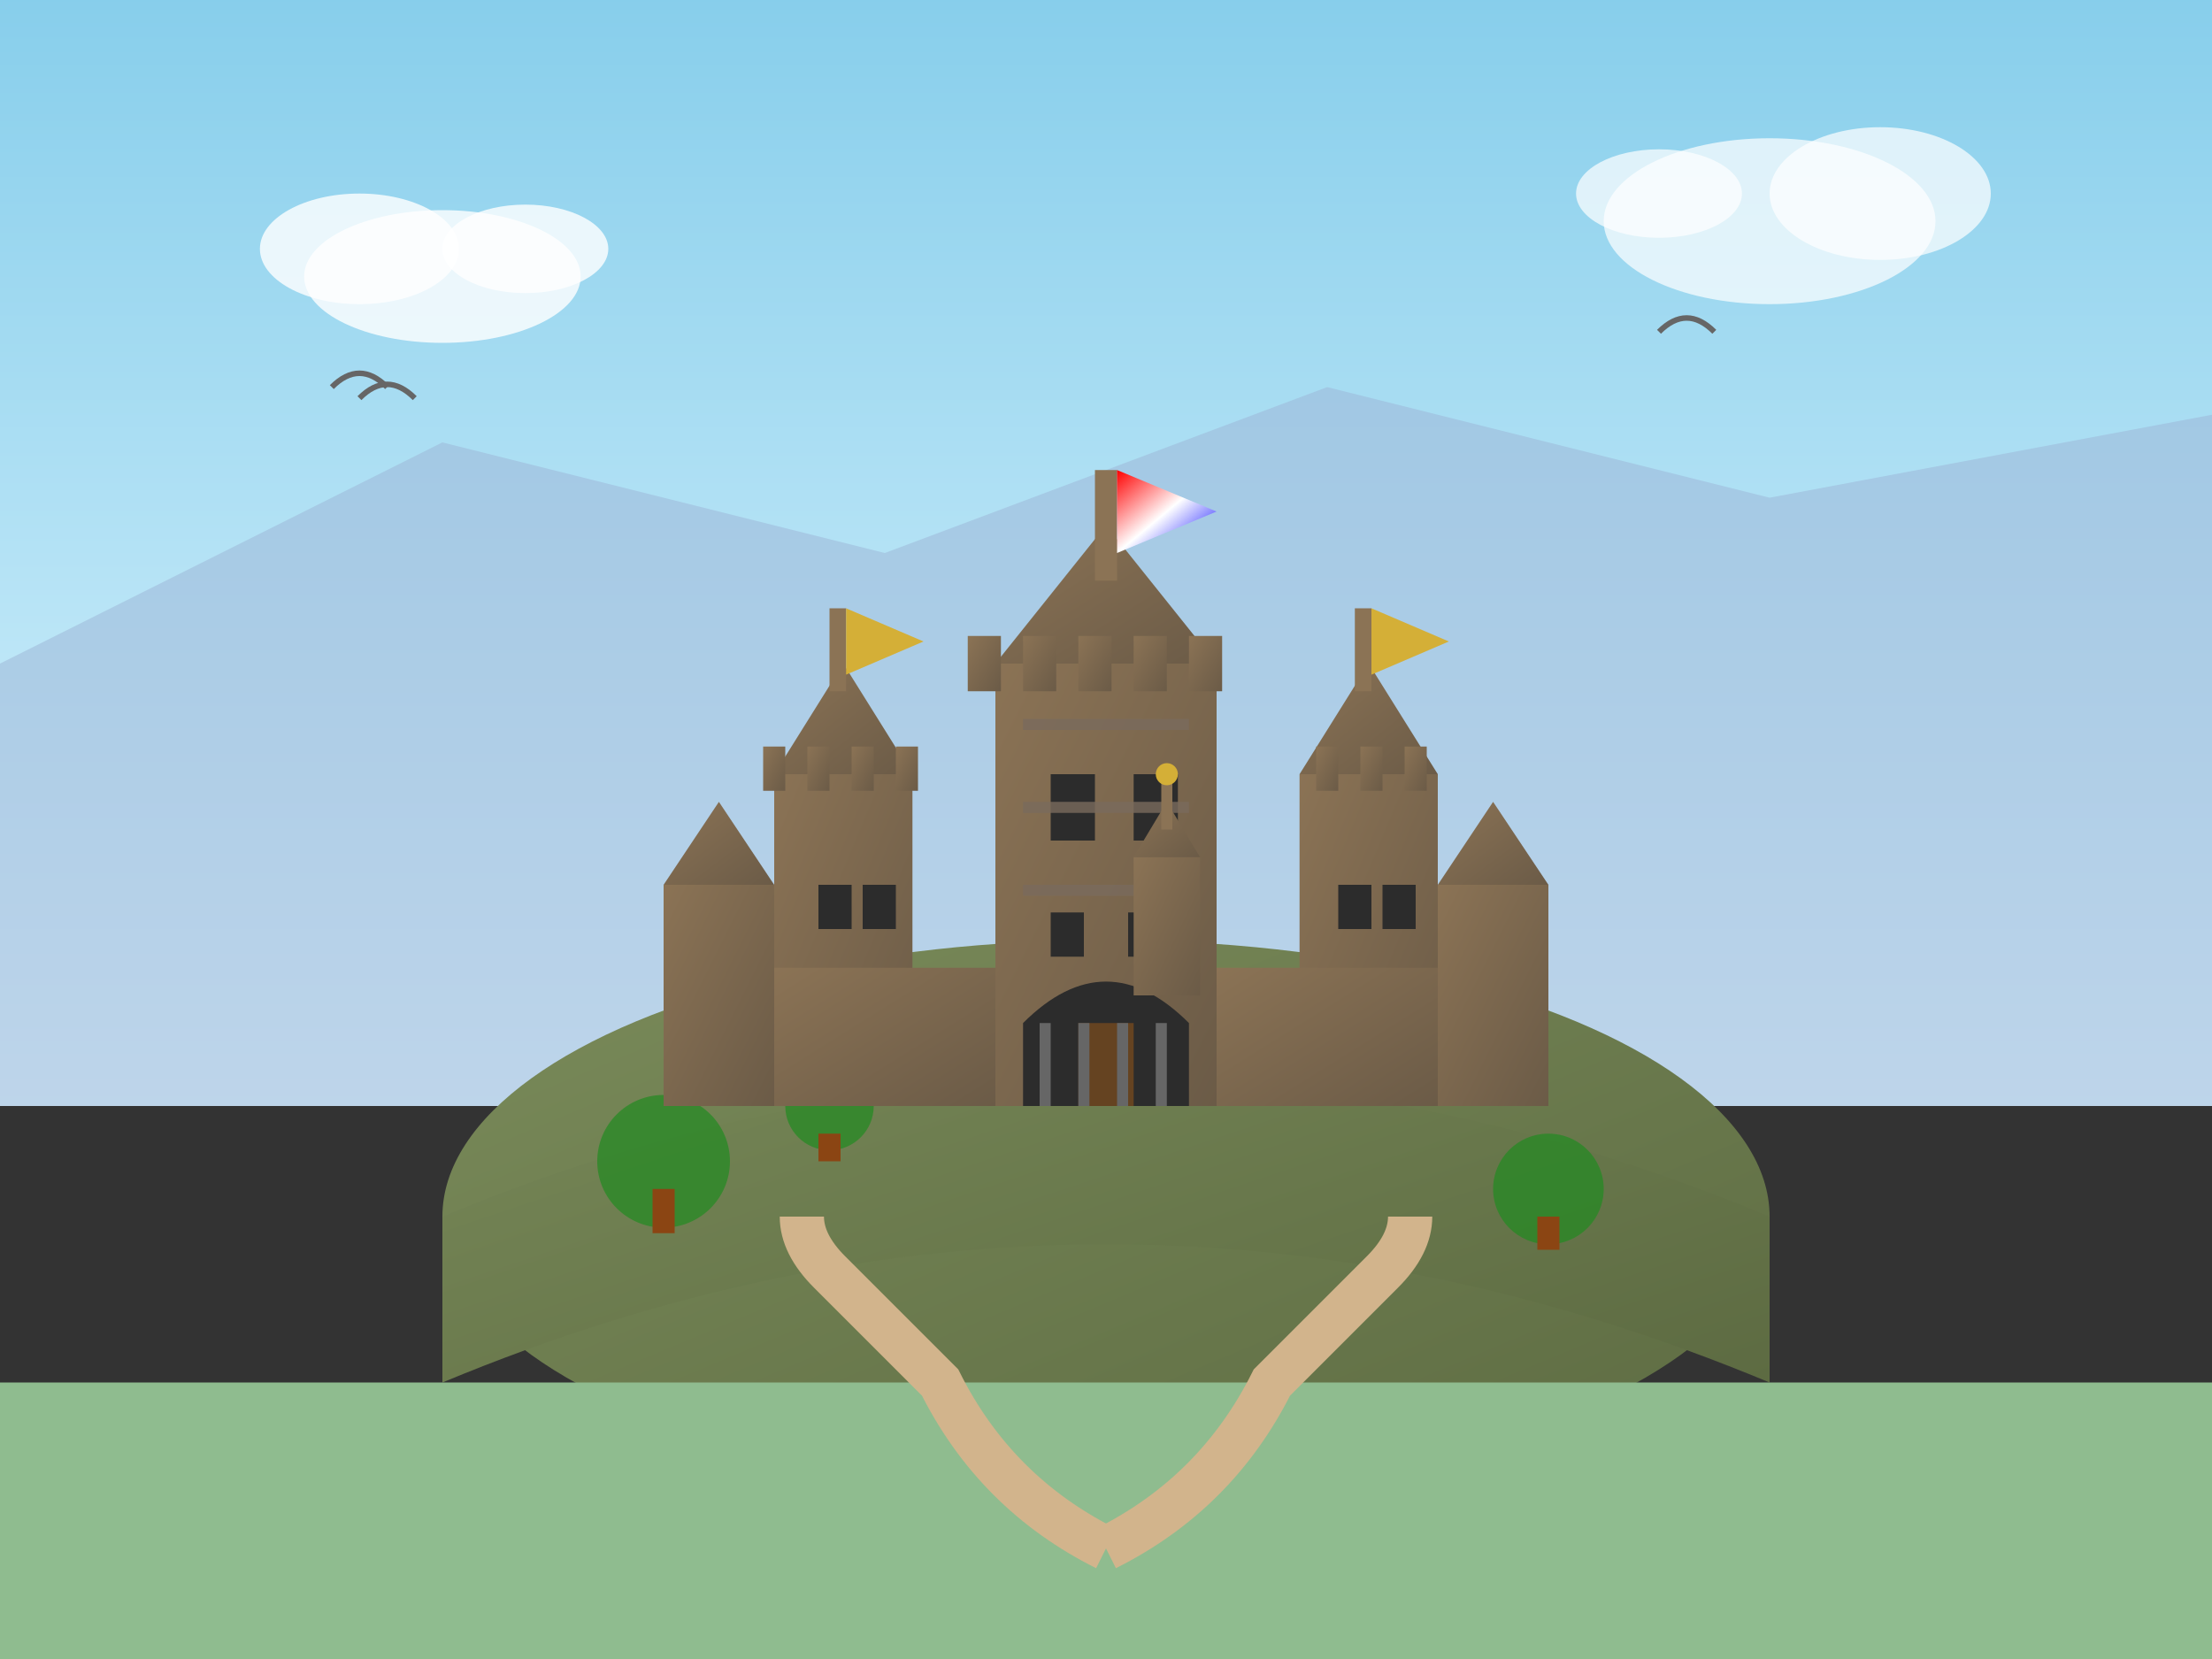 <svg width="400" height="300" viewBox="0 0 400 300" fill="none" xmlns="http://www.w3.org/2000/svg">
  <rect x="0" y="0" width="400" height="300" fill="#333333" stroke="none"/>
  <defs>
    <linearGradient id="castleGradient" x1="0%" y1="0%" x2="100%" y2="100%">
      <stop offset="0%" style="stop-color:#8B7355"/>
      <stop offset="100%" style="stop-color:#6B5B47"/>
    </linearGradient>
    <linearGradient id="skyGradient" x1="0%" y1="0%" x2="0%" y2="100%">
      <stop offset="0%" style="stop-color:#87CEEB"/>
      <stop offset="100%" style="stop-color:#E0F6FF"/>
    </linearGradient>
    <linearGradient id="hillGradient" x1="0%" y1="0%" x2="100%" y2="100%">
      <stop offset="0%" style="stop-color:#7A8B5A"/>
      <stop offset="100%" style="stop-color:#5D6B42"/>
    </linearGradient>
    <linearGradient id="flagGradient" x1="0%" y1="0%" x2="100%" y2="100%">
      <stop offset="0%" style="stop-color:#FF0000"/>
      <stop offset="50%" style="stop-color:#FFFFFF"/>
      <stop offset="100%" style="stop-color:#0000FF"/>
    </linearGradient>
  </defs>
  
  <!-- Sky background -->
  <rect width="400" height="200" fill="url(#skyGradient)"/>
  
  <!-- Distant mountains -->
  <path d="M0 120 L80 80 L160 100 L240 70 L320 90 L400 75 L400 200 L0 200 Z" fill="#9CB4D6" opacity="0.5"/>
  
  <!-- Castle Hill -->
  <ellipse cx="200" cy="220" rx="120" ry="50" fill="url(#hillGradient)"/>
  <path d="M80 220 Q200 170 320 220 L320 250 Q200 200 80 250 Z" fill="url(#hillGradient)"/>
  
  <!-- Trees on hill -->
  <circle cx="120" cy="210" r="12" fill="#228B22" opacity="0.7"/>
  <rect x="118" y="215" width="4" height="8" fill="#8B4513"/>
  <circle cx="280" cy="215" r="10" fill="#228B22" opacity="0.7"/>
  <rect x="278" y="220" width="4" height="6" fill="#8B4513"/>
  <circle cx="150" cy="200" r="8" fill="#228B22" opacity="0.7"/>
  <rect x="148" y="205" width="4" height="5" fill="#8B4513"/>
  
  <!-- Main castle structure -->
  <!-- Central keep -->
  <rect x="180" y="120" width="40" height="80" fill="url(#castleGradient)"/>
  <polygon points="180,120 200,95 220,120" fill="url(#castleGradient)"/>
  
  <!-- Left tower -->
  <rect x="140" y="140" width="25" height="60" fill="url(#castleGradient)"/>
  <polygon points="140,140 152.5,120 165,140" fill="url(#castleGradient)"/>
  
  <!-- Right tower -->
  <rect x="235" y="140" width="25" height="60" fill="url(#castleGradient)"/>
  <polygon points="235,140 247.5,120 260,140" fill="url(#castleGradient)"/>
  
  <!-- Corner towers -->
  <rect x="120" y="160" width="20" height="40" fill="url(#castleGradient)"/>
  <polygon points="120,160 130,145 140,160" fill="url(#castleGradient)"/>
  
  <rect x="260" y="160" width="20" height="40" fill="url(#castleGradient)"/>
  <polygon points="260,160 270,145 280,160" fill="url(#castleGradient)"/>
  
  <!-- Connecting walls -->
  <rect x="140" y="175" width="40" height="25" fill="url(#castleGradient)"/>
  <rect x="220" y="175" width="40" height="25" fill="url(#castleGradient)"/>
  
  <!-- Battlements -->
  <rect x="175" y="115" width="6" height="10" fill="url(#castleGradient)"/>
  <rect x="185" y="115" width="6" height="10" fill="url(#castleGradient)"/>
  <rect x="195" y="115" width="6" height="10" fill="url(#castleGradient)"/>
  <rect x="205" y="115" width="6" height="10" fill="url(#castleGradient)"/>
  <rect x="215" y="115" width="6" height="10" fill="url(#castleGradient)"/>
  
  <!-- Tower battlements -->
  <rect x="138" y="135" width="4" height="8" fill="url(#castleGradient)"/>
  <rect x="146" y="135" width="4" height="8" fill="url(#castleGradient)"/>
  <rect x="154" y="135" width="4" height="8" fill="url(#castleGradient)"/>
  <rect x="162" y="135" width="4" height="8" fill="url(#castleGradient)"/>
  
  <rect x="238" y="135" width="4" height="8" fill="url(#castleGradient)"/>
  <rect x="246" y="135" width="4" height="8" fill="url(#castleGradient)"/>
  <rect x="254" y="135" width="4" height="8" fill="url(#castleGradient)"/>
  
  <!-- Flags -->
  <rect x="198" y="85" width="4" height="20" fill="#8B7355"/>
  <polygon points="202,85 202,100 220,92.5" fill="url(#flagGradient)"/>
  
  <rect x="150" y="110" width="3" height="15" fill="#8B7355"/>
  <polygon points="153,110 153,122 167,116" fill="#D4AF37"/>
  
  <rect x="245" y="110" width="3" height="15" fill="#8B7355"/>
  <polygon points="248,110 248,122 262,116" fill="#D4AF37"/>
  
  <!-- Windows -->
  <rect x="190" y="140" width="8" height="12" fill="#2C2C2C"/>
  <rect x="205" y="140" width="8" height="12" fill="#2C2C2C"/>
  <rect x="190" y="165" width="6" height="8" fill="#2C2C2C"/>
  <rect x="204" y="165" width="6" height="8" fill="#2C2C2C"/>
  
  <rect x="148" y="160" width="6" height="8" fill="#2C2C2C"/>
  <rect x="156" y="160" width="6" height="8" fill="#2C2C2C"/>
  
  <rect x="242" y="160" width="6" height="8" fill="#2C2C2C"/>
  <rect x="250" y="160" width="6" height="8" fill="#2C2C2C"/>
  
  <!-- Main gate -->
  <path d="M185 185 Q200 170 215 185 L215 200 L185 200 Z" fill="#2C2C2C"/>
  <rect x="195" y="185" width="10" height="15" fill="#654321"/>
  
  <!-- Portcullis details -->
  <rect x="188" y="185" width="2" height="15" fill="#666"/>
  <rect x="195" y="185" width="2" height="15" fill="#666"/>
  <rect x="202" y="185" width="2" height="15" fill="#666"/>
  <rect x="209" y="185" width="2" height="15" fill="#666"/>
  
  <!-- Stone texture details -->
  <rect x="185" y="130" width="30" height="2" fill="#7A6B5D" opacity="0.8"/>
  <rect x="185" y="145" width="30" height="2" fill="#7A6B5D" opacity="0.8"/>
  <rect x="185" y="160" width="30" height="2" fill="#7A6B5D" opacity="0.8"/>
  
  <!-- Chapel/church within castle -->
  <rect x="205" y="155" width="12" height="25" fill="url(#castleGradient)"/>
  <polygon points="205,155 211,145 217,155" fill="url(#castleGradient)"/>
  <rect x="210" y="140" width="2" height="10" fill="#8B7355"/>
  <circle cx="211" cy="140" r="2" fill="#D4AF37"/>
  
  <!-- Clouds -->
  <ellipse cx="80" cy="50" rx="25" ry="12" fill="white" opacity="0.8"/>
  <ellipse cx="95" cy="45" rx="15" ry="8" fill="white" opacity="0.8"/>
  <ellipse cx="65" cy="45" rx="18" ry="10" fill="white" opacity="0.8"/>
  
  <ellipse cx="320" cy="40" rx="30" ry="15" fill="white" opacity="0.7"/>
  <ellipse cx="340" cy="35" rx="20" ry="12" fill="white" opacity="0.7"/>
  <ellipse cx="300" cy="35" rx="15" ry="8" fill="white" opacity="0.7"/>
  
  <!-- Ground and path -->
  <path d="M0 250 L400 250 L400 300 L0 300 Z" fill="#8FBC8F"/>
  
  <!-- Winding path to castle -->
  <path d="M200 280 Q180 270 170 250 Q160 240 150 230 Q145 225 145 220" 
        stroke="#D2B48C" stroke-width="8" fill="none"/>
  <path d="M200 280 Q220 270 230 250 Q240 240 250 230 Q255 225 255 220" 
        stroke="#D2B48C" stroke-width="8" fill="none"/>
  
  <!-- Birds in sky -->
  <path d="M60 70 Q65 65 70 70" stroke="#666" stroke-width="1" fill="none"/>
  <path d="M65 72 Q70 67 75 72" stroke="#666" stroke-width="1" fill="none"/>
  <path d="M300 60 Q305 55 310 60" stroke="#666" stroke-width="1" fill="none"/>
</svg>
